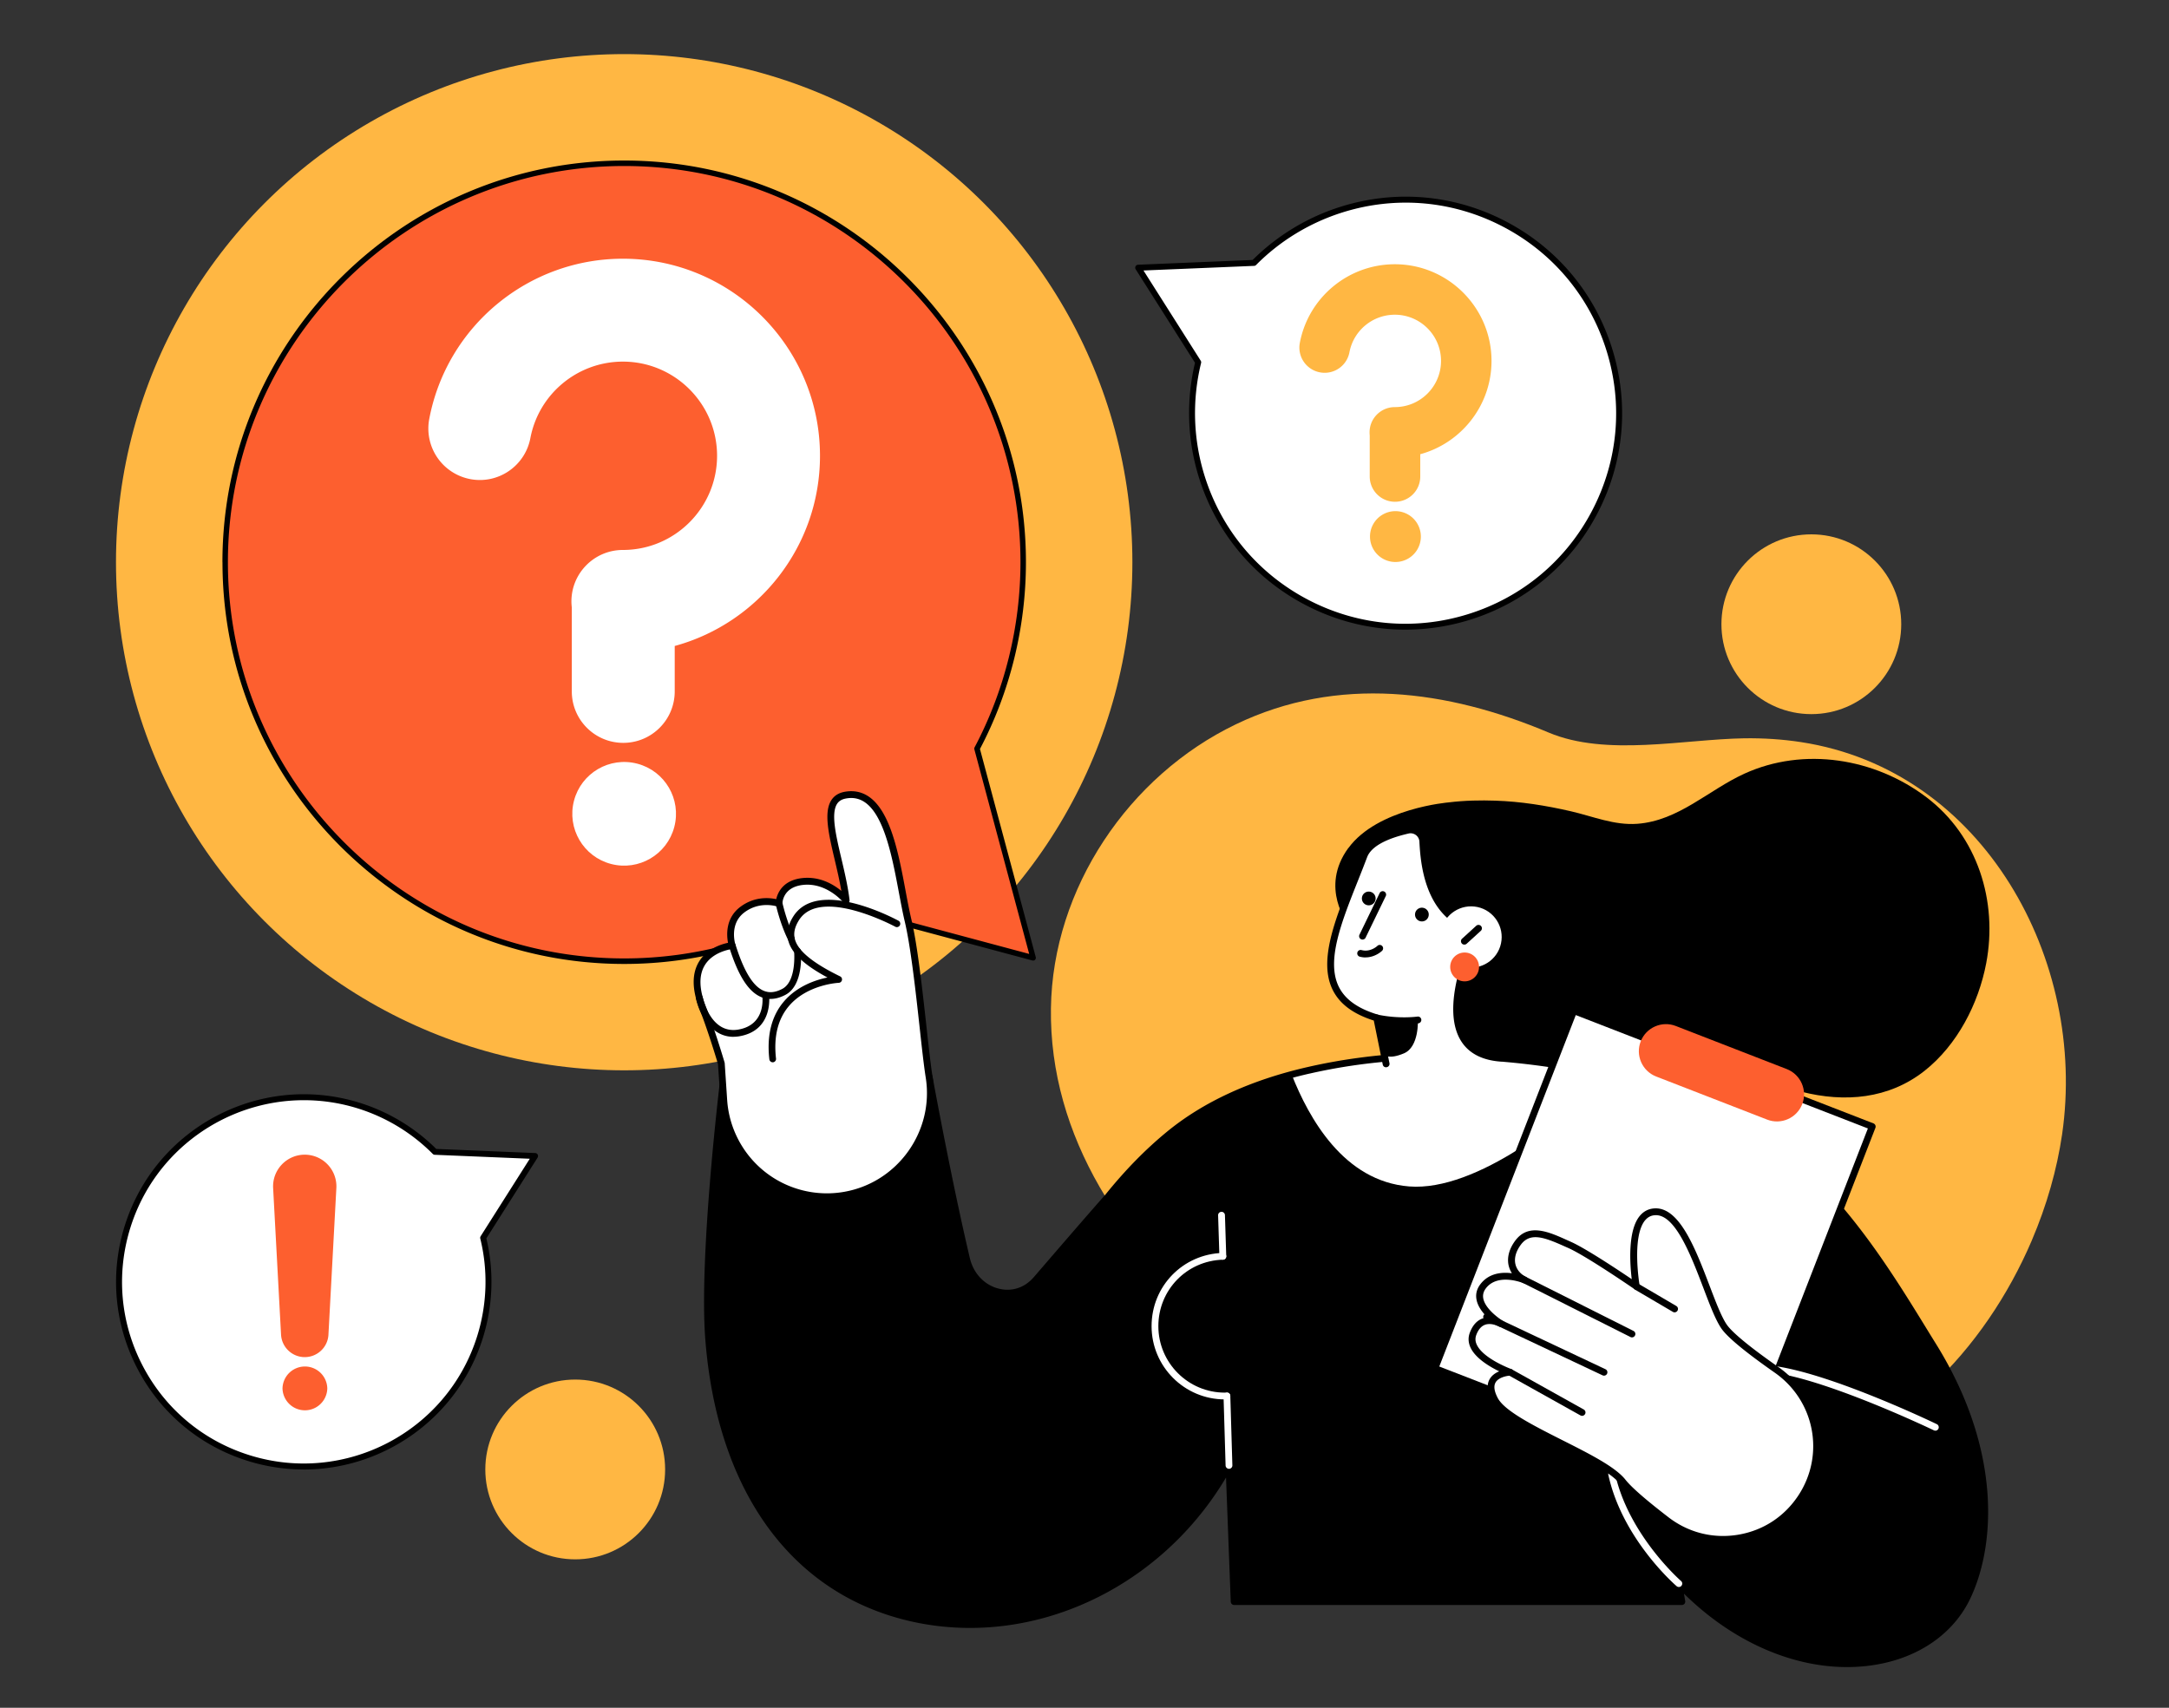 <svg xmlns="http://www.w3.org/2000/svg" id="_x3C_Layer_x3E_" viewBox="0 0 400 315"><rect x="0" y="0" width="400" height="315" fill="#333333" stroke="none"/><defs><style>.cls-1{fill:#ffb743}.cls-2{fill:#fd5f2f}.cls-3{fill:#fff}</style></defs><path d="M374.71 228.76c2.74-6.41 4.63-13.06 5.58-19.55 4.65-32.06-14.44-67.16-48.16-72.33-3.46-.53-6.96-.75-10.46-.7-11.13.17-25.45 3.42-36.07-1.06-18.68-7.88-38.82-10.59-57.67-1.53-19.79 9.51-33.81 30.29-34.12 52.37-.67 47.25 55.06 83.34 97.58 84.93 12.04.45 24.24 1.2 36.2-.65 21.51-3.33 38.49-21.25 47.13-41.49z" class="cls-1"/><circle cx="334.04" cy="115.14" r="16.58" class="cls-1"/><circle cx="115.11" cy="103.7" r="93.72" class="cls-1"/><path d="M115.11 30.11c40.64 0 73.58 32.94 73.58 73.58 0 12.42-3.08 24.12-8.52 34.39l4.59 17.14 5.74 21.43-21.43-5.74-15.88-4.25c-11.11 6.74-24.15 10.62-38.09 10.62-40.64 0-73.58-32.94-73.58-73.58s32.95-73.58 73.58-73.58z" class="cls-2"/><path d="M41.02 103.7c0-40.86 33.24-74.09 74.09-74.09 40.86 0 74.09 33.24 74.09 74.09 0 11.99-2.93 23.9-8.48 34.45l10.29 38.39c.05.18 0 .36-.13.49s-.32.18-.49.13l-37.1-9.94c-11.49 6.92-24.69 10.58-38.17 10.58-40.86 0-74.09-33.24-74.09-74.09zm112.32 62.48 36.46 9.77-10.11-37.73a.527.527 0 0 1 .04-.37c5.53-10.45 8.46-22.26 8.46-34.15 0-40.29-32.78-73.08-73.08-73.08-40.29 0-73.08 32.78-73.08 73.08 0 40.29 32.78 73.08 73.08 73.08 13.37 0 26.45-3.65 37.83-10.54.08-.05.17-.07.26-.07.04 0 .09 0 .13.02z"/><circle cx="115.11" cy="150.11" r="9.56" class="cls-3" transform="rotate(-75.35 115.105 150.113)"/><path d="M151.22 84.07c0-20.04-16.3-36.35-36.35-36.35-17.45 0-32.47 12.43-35.71 29.56a9.497 9.497 0 0 0 7.56 11.09c5.15.98 10.11-2.41 11.09-7.56 1.55-8.17 8.72-14.11 17.06-14.11 9.58 0 17.37 7.79 17.37 17.37s-7.79 17.37-17.37 17.37c-5.24 0-9.49 4.25-9.49 9.49 0 .39.03.77.07 1.14v15.46c0 5.24 4.25 9.49 9.49 9.49s9.49-4.25 9.49-9.49v-8.38c15.42-4.21 26.79-18.33 26.79-35.07zm145.55-19.64c-6.5-20.75-28.58-32.3-49.33-25.8a39.19 39.19 0 0 0-16.19 9.85l-9.49.4-11.86.49 6.36 10.03 4.71 7.43a39.22 39.22 0 0 0 .67 21.15c6.5 20.75 28.58 32.3 49.33 25.8 20.75-6.5 32.3-28.58 25.8-49.33z" class="cls-3"/><path d="M259.16 116.14c-6.36 0-12.66-1.54-18.45-4.57-9.45-4.94-16.41-13.27-19.59-23.44a39.914 39.914 0 0 1-.74-21.21l-10.94-17.25a.543.543 0 0 1-.02-.55c.09-.17.27-.29.46-.29l21.13-.88a40.07 40.07 0 0 1 16.27-9.83c10.18-3.19 20.98-2.22 30.43 2.72s16.41 13.27 19.59 23.44c3.19 10.18 2.22 20.98-2.72 30.43s-13.27 16.41-23.44 19.59a40.158 40.158 0 0 1-11.98 1.84zm-48.29-66.26 10.56 16.65c.08.13.11.28.07.43a38.78 38.78 0 0 0 .66 20.85c3.1 9.89 9.86 17.99 19.05 22.8 9.19 4.81 19.7 5.75 29.59 2.65 9.9-3.1 17.99-9.86 22.8-19.05 4.81-9.19 5.75-19.7 2.65-29.59s-9.86-17.99-19.05-22.8c-9.19-4.81-19.7-5.75-29.59-2.65-6.03 1.89-11.55 5.24-15.97 9.71-.1.1-.23.16-.37.16l-20.4.85z"/><path d="M275.06 66.57c0-9.83-8-17.83-17.83-17.83-8.56 0-15.93 6.1-17.52 14.5a4.651 4.651 0 0 0 3.71 5.44c2.53.48 4.96-1.18 5.44-3.71.76-4.01 4.28-6.92 8.37-6.92 4.7 0 8.52 3.82 8.52 8.52s-3.82 8.52-8.52 8.52c-2.57 0-4.66 2.08-4.66 4.66 0 .19.01.38.03.56v7.58c0 2.57 2.08 4.66 4.66 4.66s4.66-2.08 4.66-4.66v-4.11c7.56-2.06 13.14-9 13.14-17.21zm-13.03 32.4a4.69 4.69 0 1 1-9.38 0 4.69 4.69 0 0 1 9.38 0z" class="cls-1"/><path d="M248.66 156.43c5.38-7.36 18.51-8.43 18.51-8.43 2.98-.37 5.97-.41 8.57-.32 4.7.15 9.35.9 13.92 1.95 4.13.95 8.02 2.63 12.28 2.32 7.63-.56 13.12-6.22 19.74-9.24 11-5.02 24.09-2.86 33.6 4.35 9.42 7.15 13.18 19.18 11.01 30.61-1.42 7.47-5.34 15.08-11.38 19.85-6.58 5.19-14.73 5.88-22.68 3.85-5.12-1.3-9.95-3.48-14.87-5.37-3.94-1.51-8.08-3.51-12.41-3.03-4.39.49-7.37 4.09-11.12 5.99-4.62 2.34-10.04 2.55-15.01 1.25-9.3-2.43-17.11-9.06-21.91-17.28-2.43-4.16-4.8-10.01-5.54-15.74l-2.72 3.31s-5.38-6.72 0-14.08z"/><path d="M142.43 209.55c0-8.04 6.52-14.57 14.57-14.57 8.04 0 14.57 6.52 14.57 14.57s-6.52 14.57-14.57 14.57-14.57-6.52-14.57-14.57z" class="cls-1"/><path d="M171.36 198.66s3.5 19.22 6.91 33.58c1.46 6.14 8.76 8.49 12.88 3.71 4.88-5.67 10.24-11.87 13.21-15.23 3.36-4.17 7.07-8.06 11.23-11.48 7.41-6.09 16.53-9.74 25.82-11.85 21.18-4.82 44.38-2.72 65.54 3.42 26.37 7.66 39.79 31.62 49.62 47.49 11.8 19.05 10.81 36.58 6.26 46.21-7.39 15.64-33.84 18.06-53.21-2.43l.55 3.32h-82.56l-.95-25.11c-22.95 42.14-90.82 42.55-95.94-23.32-1.19-15.26 2.61-46.7 2.61-46.7l38.05-1.62z"/><path d="M241.41 197.4c17.9-4.07 37.25-3.2 55.58.87-7.94 8.04-24.7 21.53-37.1 20.57-12.11-.94-18.54-12.67-21.69-20.65 1.07-.29 2.14-.55 3.21-.8z" class="cls-3"/><path d="m310.55 293.95.23 1.36a.623.623 0 0 1-.62.73H227.6c-.34 0-.61-.27-.63-.6l-.87-22.91c-10.27 17.27-28.51 27.75-47.2 27.74-3.43 0-6.89-.35-10.31-1.08-22.27-4.76-36.31-23.77-38.52-52.15-1.18-15.15 2.58-46.51 2.61-46.82.04-.3.29-.54.6-.55l38.05-1.62c.31-.02.59.21.64.51.03.19 3.54 19.37 6.9 33.55.67 2.81 2.72 4.95 5.36 5.59 2.41.59 4.75-.19 6.43-2.14 6.29-7.31 10.74-12.44 13.2-15.22 3.63-4.5 7.33-8.29 11.32-11.57 6.75-5.55 15.52-9.58 26.08-11.98 25.04-5.7 49.63-1.28 65.85 3.43 25.11 7.29 38.5 29.08 48.27 44.99.58.95 1.15 1.87 1.71 2.77 11.88 19.18 11.04 36.76 6.29 46.81-3.08 6.52-9.52 11-17.67 12.3-1.68.27-3.38.4-5.09.4-10.39 0-21.23-4.84-30.07-13.54zm-69-95.94c-10.36 2.36-18.96 6.3-25.56 11.73-3.92 3.23-7.57 6.95-11.16 11.41-2.48 2.8-6.92 7.92-13.21 15.22-1.96 2.28-4.84 3.23-7.67 2.54-3.1-.75-5.51-3.25-6.29-6.52-3.06-12.87-6.23-29.86-6.82-33.08l-36.97 1.57c-.49 4.19-3.63 32.1-2.55 46.05 2.16 27.79 15.84 46.39 37.53 51.02 22.16 4.73 45.7-6.76 57.24-27.95.13-.25.42-.37.69-.31.27.06.47.3.48.59l.93 24.51h81.22l-.43-2.59a.624.624 0 0 1 1.07-.53c10.21 10.8 23.46 16.1 35.45 14.19 7.74-1.23 13.84-5.46 16.74-11.6 4.61-9.75 5.4-26.85-6.22-45.61-.56-.9-1.13-1.83-1.71-2.77-9.67-15.74-22.91-37.29-47.56-44.45-10.67-3.1-25-6.07-40.67-6.07-7.94 0-16.22.76-24.55 2.66z"/><path d="M203.82 230.43a.62.62 0 0 1 .09-.78c.21-.21.56-.25.8-.08a.626.626 0 0 1-.15 1.11c-.07.03-.14.04-.21.04-.21 0-.41-.11-.53-.29zm.97.12-.44-.45.44.45z"/><path d="M309.61 292.72c.18 0 .35-.07.47-.22a.62.62 0 0 0-.06-.88c-.1-.08-9.72-8.53-12.19-19.87a.63.63 0 0 0-1.23.27c2.56 11.76 12.19 20.2 12.6 20.55.12.1.26.15.41.15z" class="cls-3"/><circle cx="267.69" cy="169.22" r="19.02" transform="rotate(-32.91 267.646 169.2)"/><path d="m277.65 198.42-.63-3.22c-15.82-.92-4.38-23.74-4.38-23.74-8.79-1.81-9.97-11.18-10.25-16.26-.08-1.4-1.4-2.4-2.77-2.07-2.85.67-7.03 1.96-8.09 4.75-4.95 13.1-11.94 25.55 2.36 29.86l2.43 11.93 21.32-1.25z" class="cls-3"/><path d="M255.62 196.85s.08 0 .13-.01c.34-.07.56-.4.49-.74l-1.73-8.49a.608.608 0 0 0-.43-.47c-3.7-1.12-6.06-2.82-7.21-5.19-2.31-4.78.53-11.9 3.53-19.44.58-1.45 1.16-2.92 1.72-4.4 1.06-2.8 6.02-3.98 7.65-4.37.47-.11.96 0 1.34.28.39.29.63.73.65 1.22.2 3.56.78 14.21 9.97 16.65-1.35 2.91-5.95 13.8-2.43 19.88 1.43 2.48 4.02 3.84 7.68 4.06.34.02.64-.24.66-.59a.62.62 0 0 0-.59-.66c-3.21-.19-5.45-1.34-6.66-3.43-3.66-6.33 2.74-19.28 2.8-19.41.09-.17.09-.38 0-.55a.632.632 0 0 0-.44-.34c-6.05-1.24-9.24-6.37-9.75-15.68-.05-.86-.47-1.64-1.15-2.15-.68-.51-1.56-.69-2.38-.49-3.11.74-7.37 2.07-8.53 5.14-.56 1.47-1.14 2.93-1.71 4.38-3.11 7.81-6.04 15.18-3.5 20.45 1.27 2.63 3.76 4.51 7.62 5.74l1.65 8.12c.06.3.32.5.61.5z"/><path d="M258.96 188.9c1.54 0 2.54-.14 2.62-.15a.63.63 0 0 0 .53-.71.624.624 0 0 0-.71-.53c-.03 0-3.38.48-7.37-.37a.625.625 0 0 0-.74.48c-.07.34.14.67.48.74 1.99.43 3.81.54 5.2.54z"/><path d="M255.26 194.57s.83.91 3.65-.28c2.83-1.19 2.57-6.17 2.57-6.17l-7.59-.38 1.37 6.83z"/><path d="M276.81 174.01c-.65 3.05-3.66 4.99-6.71 4.34-3.05-.65-4.99-3.66-4.34-6.71.65-3.05 3.66-4.99 6.71-4.34 3.05.65 4.99 3.66 4.34 6.71z" class="cls-3"/><path d="M270.06 174.23c.15 0 .3-.05.42-.16l2.63-2.4a.631.631 0 0 0-.85-.93l-2.63 2.4c-.26.23-.27.63-.04.89.12.14.29.2.46.2z"/><circle cx="270.1" cy="178.35" r="2.66" class="cls-2"/><path d="M251.28 173.3c.23 0 .46-.13.56-.35l3.72-7.67c.15-.31.02-.69-.29-.84a.632.632 0 0 0-.84.29l-3.72 7.67c-.15.31-.02.69.29.84.09.04.18.06.27.06zm12.19-4.42c-.1.69-.75 1.17-1.44 1.06-.69-.1-1.17-.75-1.06-1.44.1-.69.75-1.17 1.44-1.06.69.1 1.17.75 1.06 1.44zm-9.8-2.97c-.1.69-.75 1.17-1.44 1.06-.69-.1-1.17-.75-1.06-1.44.1-.69.75-1.17 1.44-1.06.69.1 1.17.75 1.06 1.44z"/><path d="M226.64 270.93c.36-.01.64-.3.63-.65l-.38-12.81a.613.613 0 0 0-.64-.61c-.35.01-.62.3-.61.64l.38 12.81c.01.34.29.61.63.61zm-1.13-38.58c.37-.01.64-.3.63-.65l-.24-7.57a.63.63 0 1 0-1.26.04l.24 7.57c.01.34.29.61.63.61zm-90.48-57.94s-1.36-4.21 1.88-6.64c3.26-2.44 6.76-1.13 6.76-1.13s-.02-3.59 4.38-4.06c4.8-.51 8 3.49 8 3.49-.98-8.41-5.71-18.33-.24-19.39 8.53-1.65 9.63 14.57 11.66 23.09 1.72 7.25 2.95 23 3.89 28.89 1.64 10.29-5.28 19.98-15.54 21.79-11.17 1.96-21.57-6.2-22.33-17.51-.27-4.08-.45-6.77-.45-6.77s-1.69-5.78-3.45-10.3c-4.1-10.53 5.45-11.45 5.45-11.45z" class="cls-3"/><path d="M140.36 217.16a19.746 19.746 0 0 1-7.5-14.19l-.45-6.7c-.19-.65-1.79-6-3.42-10.18-1.4-3.6-1.42-6.54-.06-8.75 1.46-2.37 4.08-3.18 5.33-3.44-.27-1.4-.49-4.56 2.27-6.63 2.61-1.96 5.34-1.7 6.62-1.42.28-1.23 1.27-3.51 4.83-3.89 3.22-.34 5.73 1.17 7.18 2.37-.32-1.88-.77-3.8-1.21-5.67-1.12-4.74-2.08-8.84-.63-11.08.52-.8 1.32-1.31 2.37-1.52 1.67-.32 3.19-.03 4.52.87 4.05 2.75 5.53 10.6 6.82 17.52.35 1.88.69 3.65 1.05 5.17 1.12 4.69 2.03 13.01 2.77 19.69.42 3.84.79 7.16 1.12 9.25 1.68 10.56-5.52 20.65-16.05 22.5-1.13.2-2.27.3-3.4.3-4.38 0-8.68-1.46-12.17-4.2zm15.57-69.86c-.72.14-1.23.46-1.56.97-1.16 1.79-.21 5.83.8 10.11.59 2.51 1.2 5.11 1.5 7.63.03.28-.12.54-.38.65-.26.11-.55.03-.73-.18-.03-.04-3.06-3.73-7.45-3.26-3.76.4-3.82 3.31-3.82 3.43a.628.628 0 0 1-.85.59c-.03-.01-3.22-1.16-6.16 1.05-2.83 2.12-1.71 5.79-1.66 5.94.06.18.03.38-.07.53-.1.16-.27.26-.46.28-.04 0-3.51.38-5.1 2.97-1.14 1.85-1.08 4.42.17 7.63 1.75 4.49 3.45 10.29 3.47 10.35.01.04.02.09.02.13l.45 6.77c.35 5.22 2.91 10.06 7.02 13.29 4.11 3.23 9.42 4.56 14.57 3.65 9.86-1.73 16.6-11.18 15.03-21.07-.34-2.13-.71-5.46-1.13-9.31-.73-6.65-1.65-14.92-2.75-19.54-.37-1.55-.7-3.34-1.06-5.23-1.19-6.35-2.67-14.25-6.3-16.71a4.38 4.38 0 0 0-2.51-.78c-.34 0-.69.04-1.06.11z"/><path d="m264.627 252.407 25.619-65.981 55.037 21.37-25.62 65.98z" class="cls-3"/><path d="m319.43 274.36-55.04-21.37a.636.636 0 0 1-.36-.81l25.62-65.98c.06-.15.18-.28.33-.35.15-.07.33-.07.48-.01l55.04 21.37c.32.13.48.49.36.81L320.24 274c-.06.15-.18.28-.33.35a.56.56 0 0 1-.25.05.62.62 0 0 1-.23-.04zm-28.83-87.13-25.17 64.82 53.87 20.91 25.17-64.82-53.87-20.91z"/><path d="m309.04 189.24 20.47 7.95c2.57 1 3.85 3.9 2.85 6.47s-3.9 3.85-6.47 2.85l-20.47-7.95c-2.57-1-3.85-3.9-2.85-6.47s3.9-3.85 6.47-2.85z" class="cls-2"/><path d="M356.91 263.89a.634.634 0 0 0 .28-1.2c-.76-.37-18.83-9.02-29.47-10.66a.638.638 0 0 0-.72.52c-.05.34.18.66.52.71 10.45 1.62 28.93 10.47 29.11 10.56.09.04.18.06.27.06z" class="cls-3"/><path d="M271.65 246.05c1.49-4.04 5.17-1.88 5.17-1.88s-5.83-3.55-3.33-6.89c2.5-3.35 7.63-1.2 7.63-1.2-2.17-1.09-3.45-3.81-1.15-6.89 2.3-3.08 6.05-1.1 9.47.42 3.42 1.51 12.32 7.65 12.32 7.65s-2.37-13.75 3.63-13.75c5.99 0 9.46 16.67 12.58 21.18 1.25 1.8 5.27 4.9 9.66 7.97 7.61 5.33 9.65 15.71 4.56 23.49-5.49 8.4-16.93 10.32-24.86 4.22-3.59-2.75-6.76-5.4-8.06-7.04-3.75-4.75-21.03-10.29-23.6-15.14-2.57-4.85 2.82-5.07 2.82-5.07s-8.33-3.02-6.83-7.06z" class="cls-3"/><path d="M306.94 280.87c-4.24-3.26-6.99-5.66-8.17-7.15-1.69-2.14-6.52-4.58-11.19-6.94-5.67-2.86-11.02-5.56-12.47-8.3-.87-1.65-1-3.03-.39-4.1.41-.72 1.09-1.16 1.76-1.44-1.78-.86-4.37-2.4-5.29-4.38-.42-.91-.47-1.82-.14-2.72.51-1.38 1.31-2.28 2.39-2.66.29-.1.58-.16.86-.19-.89-.87-1.76-2-2-3.25-.2-1.01.03-1.97.68-2.83 1.58-2.11 4.01-2.3 5.84-2.06a4.68 4.68 0 0 1-.59-1.38c-.25-1.04-.23-2.7 1.22-4.65 2.45-3.28 6.21-1.59 9.53-.09l.69.31c2.72 1.2 8.7 5.18 11.25 6.9-.34-2.81-.77-9 1.51-11.7.76-.9 1.75-1.36 2.93-1.36 4.47 0 7.37 7.6 9.93 14.31 1.12 2.95 2.19 5.74 3.16 7.14.71 1.03 2.94 3.22 9.5 7.81 7.95 5.56 10.02 16.25 4.71 24.37-2.74 4.19-6.96 6.96-11.9 7.8a17.917 17.917 0 0 1-13.86-3.44zm-3.53-55.82c-2.56 3.03-1.05 12.01-1.03 12.1.04.25-.07.5-.28.63a.62.62 0 0 1-.69-.01c-.09-.06-8.89-6.12-12.22-7.59l-.7-.31c-3.72-1.67-6.29-2.6-8.01-.3-.92 1.24-1.27 2.49-1.01 3.61.23.99.94 1.84 1.94 2.34a.626.626 0 0 1-.52 1.14c-.05-.02-4.71-1.92-6.89 1-.43.58-.58 1.18-.46 1.84.42 2.17 3.58 4.12 3.61 4.14.29.18.39.56.21.85-.18.29-.56.39-.85.22-.01 0-1.41-.8-2.64-.36-.71.26-1.26.9-1.63 1.91-.21.58-.18 1.16.1 1.76 1.2 2.6 6.31 4.48 6.36 4.5.28.1.45.39.4.68-.04.3-.29.52-.59.53-.56.03-2.15.3-2.7 1.26-.39.68-.25 1.65.41 2.89 1.26 2.38 6.68 5.12 11.93 7.77 5.02 2.53 9.75 4.92 11.61 7.28 1.11 1.41 3.79 3.74 7.95 6.94 3.71 2.85 8.28 3.98 12.88 3.2 4.59-.78 8.51-3.35 11.08-7.27 4.92-7.52 2.99-17.47-4.4-22.63-5.39-3.77-8.7-6.51-9.81-8.12-1.06-1.53-2.1-4.25-3.3-7.41-2.29-6.01-5.15-13.5-8.77-13.5-.81 0-1.45.3-1.97.91z"/><path d="M300.96 246.68c.23 0 .45-.13.56-.35a.62.62 0 0 0-.28-.84l-20.98-10.55a.62.62 0 0 0-.84.28.62.62 0 0 0 .28.84l20.98 10.55c.09.05.19.07.28.07zm7.86-4.62c.21 0 .42-.11.54-.31.18-.3.08-.68-.22-.86l-7-4.11a.624.624 0 0 0-.86.22c-.18.3-.08.68.22.86l7 4.11c.1.06.21.09.32.09zm-13.02 11.68c.23 0 .46-.13.57-.36.15-.31.01-.69-.3-.83l-21.65-10.21a.621.621 0 0 0-.83.3c-.15.31-.01.69.3.83l21.65 10.21c.09.04.18.06.27.06zm-4.04 7.41c.22 0 .43-.12.55-.32.17-.3.06-.68-.24-.85l-13.27-7.41a.625.625 0 0 0-.61 1.09l13.27 7.41c.1.05.2.08.3.08z"/><path d="M225.88 258.12h.4c.35-.01.62-.3.61-.64 0-.35-.28-.62-.64-.61h-.37c-6.76 0-12.26-5.5-12.26-12.26 0-6.68 5.23-12.07 11.91-12.26.35 0 .62-.3.61-.64 0-.34-.29-.61-.63-.61-7.38.21-13.14 6.14-13.14 13.51 0 7.45 6.06 13.51 13.51 13.51z" class="cls-3"/><path d="M251.83 176.59c1.78 0 2.99-1.16 3.05-1.22a.63.63 0 0 0 .01-.89.619.619 0 0 0-.88-.01c-.06.06-1.29 1.2-2.92.77a.63.63 0 0 0-.32 1.22c.37.1.73.14 1.06.14zm-105.9-2.8c.09 0 .19-.02.28-.07a.62.62 0 0 0 .28-.84c-1.44-2.91-2.2-6.34-2.2-6.37a.63.63 0 0 0-.75-.48c-.34.07-.55.41-.48.74.03.15.79 3.61 2.31 6.66.11.22.33.35.56.35zm-3.83 10.46c.88 0 1.8-.25 2.76-.76 3.4-1.8 2.86-7.87 2.83-8.12a.625.625 0 0 0-.68-.56.62.62 0 0 0-.56.68c0 .05.49 5.49-2.17 6.9-1.26.67-2.38.79-3.41.37-1.98-.81-3.69-3.6-5.23-8.53a.618.618 0 0 0-.78-.41c-.33.1-.51.45-.41.79 1.68 5.37 3.57 8.33 5.95 9.31.55.23 1.12.34 1.72.34z"/><path d="M142.49 195.94h.07c.34-.04.59-.35.55-.69-.46-4.05.35-7.32 2.41-9.72 3.4-3.97 9.1-4.25 9.16-4.25.29-.01.53-.22.59-.5a.618.618 0 0 0-.34-.69c-4.99-2.44-7.71-4.66-8.32-6.79-.32-1.11-.08-2.28.73-3.57 3.91-6.24 17.62 1.13 17.76 1.2.3.17.68.05.85-.25.16-.3.05-.68-.25-.85-.61-.33-14.89-8-19.42-.77-1.01 1.61-1.29 3.1-.87 4.58.64 2.23 2.94 4.37 7.19 6.66-2.16.44-5.58 1.56-8.02 4.41-2.29 2.67-3.2 6.26-2.7 10.67.04.32.31.56.62.56zm-7.23-4.71c.37 0 .75-.03 1.14-.1 6.3-1.11 5.43-7.53 5.42-7.59a.624.624 0 0 0-.71-.53.63.63 0 0 0-.53.71c.03.22.7 5.28-4.4 6.18-5.11.9-6.55-5.71-6.6-5.99a.627.627 0 1 0-1.23.25c.53 2.58 2.63 7.08 6.9 7.08z"/><path d="M89.5 271.04c0-9.16 7.42-16.58 16.58-16.58s16.58 7.42 16.58 16.58c0 9.16-7.42 16.58-16.58 16.58-9.16 0-16.58-7.42-16.58-16.58z" class="cls-1"/><path d="M23.52 226.26c5.62-17.95 24.73-27.94 42.68-22.32a33.9 33.9 0 0 1 14.01 8.52l8.21.34 10.26.43-5.5 8.67-4.07 6.42a33.858 33.858 0 0 1-.58 18.29c-5.62 17.95-24.73 27.94-42.68 22.32-17.95-5.62-27.94-24.73-22.32-42.68z" class="cls-3"/><path d="M56 271.04c-3.42 0-6.89-.51-10.32-1.58-8.82-2.76-16.04-8.79-20.32-16.98-4.28-8.19-5.12-17.56-2.36-26.38l.53.16-.53-.16c5.7-18.21 25.15-28.39 43.37-22.68a34.7 34.7 0 0 1 14.08 8.5l18.25.76c.2 0 .37.12.46.29.09.17.08.38-.02.55l-9.45 14.9c1.45 6.05 1.22 12.39-.64 18.36-4.63 14.78-18.32 24.27-33.04 24.27zm.04-68.11c-14.26 0-27.51 9.18-31.99 23.5-2.67 8.54-1.86 17.61 2.29 25.54s11.14 13.77 19.68 16.44c17.63 5.52 36.46-4.33 41.98-21.96 1.83-5.85 2.03-12.07.57-18-.04-.15-.01-.3.07-.43l9.06-14.29-17.52-.73c-.14 0-.27-.06-.37-.16a33.596 33.596 0 0 0-13.78-8.38 33.355 33.355 0 0 0-9.99-1.53z"/><path d="M56.21 212.98c-3.35 0-6.02 2.81-5.84 6.16l1.46 27.04c.13 2.32 2.05 4.14 4.37 4.14s4.25-1.82 4.37-4.14l1.46-27.04a5.842 5.842 0 0 0-5.84-6.16zm4.15 43.11a4.131 4.131 0 0 1-8.26 0 4.131 4.131 0 0 1 8.26 0z" class="cls-2"/></svg>